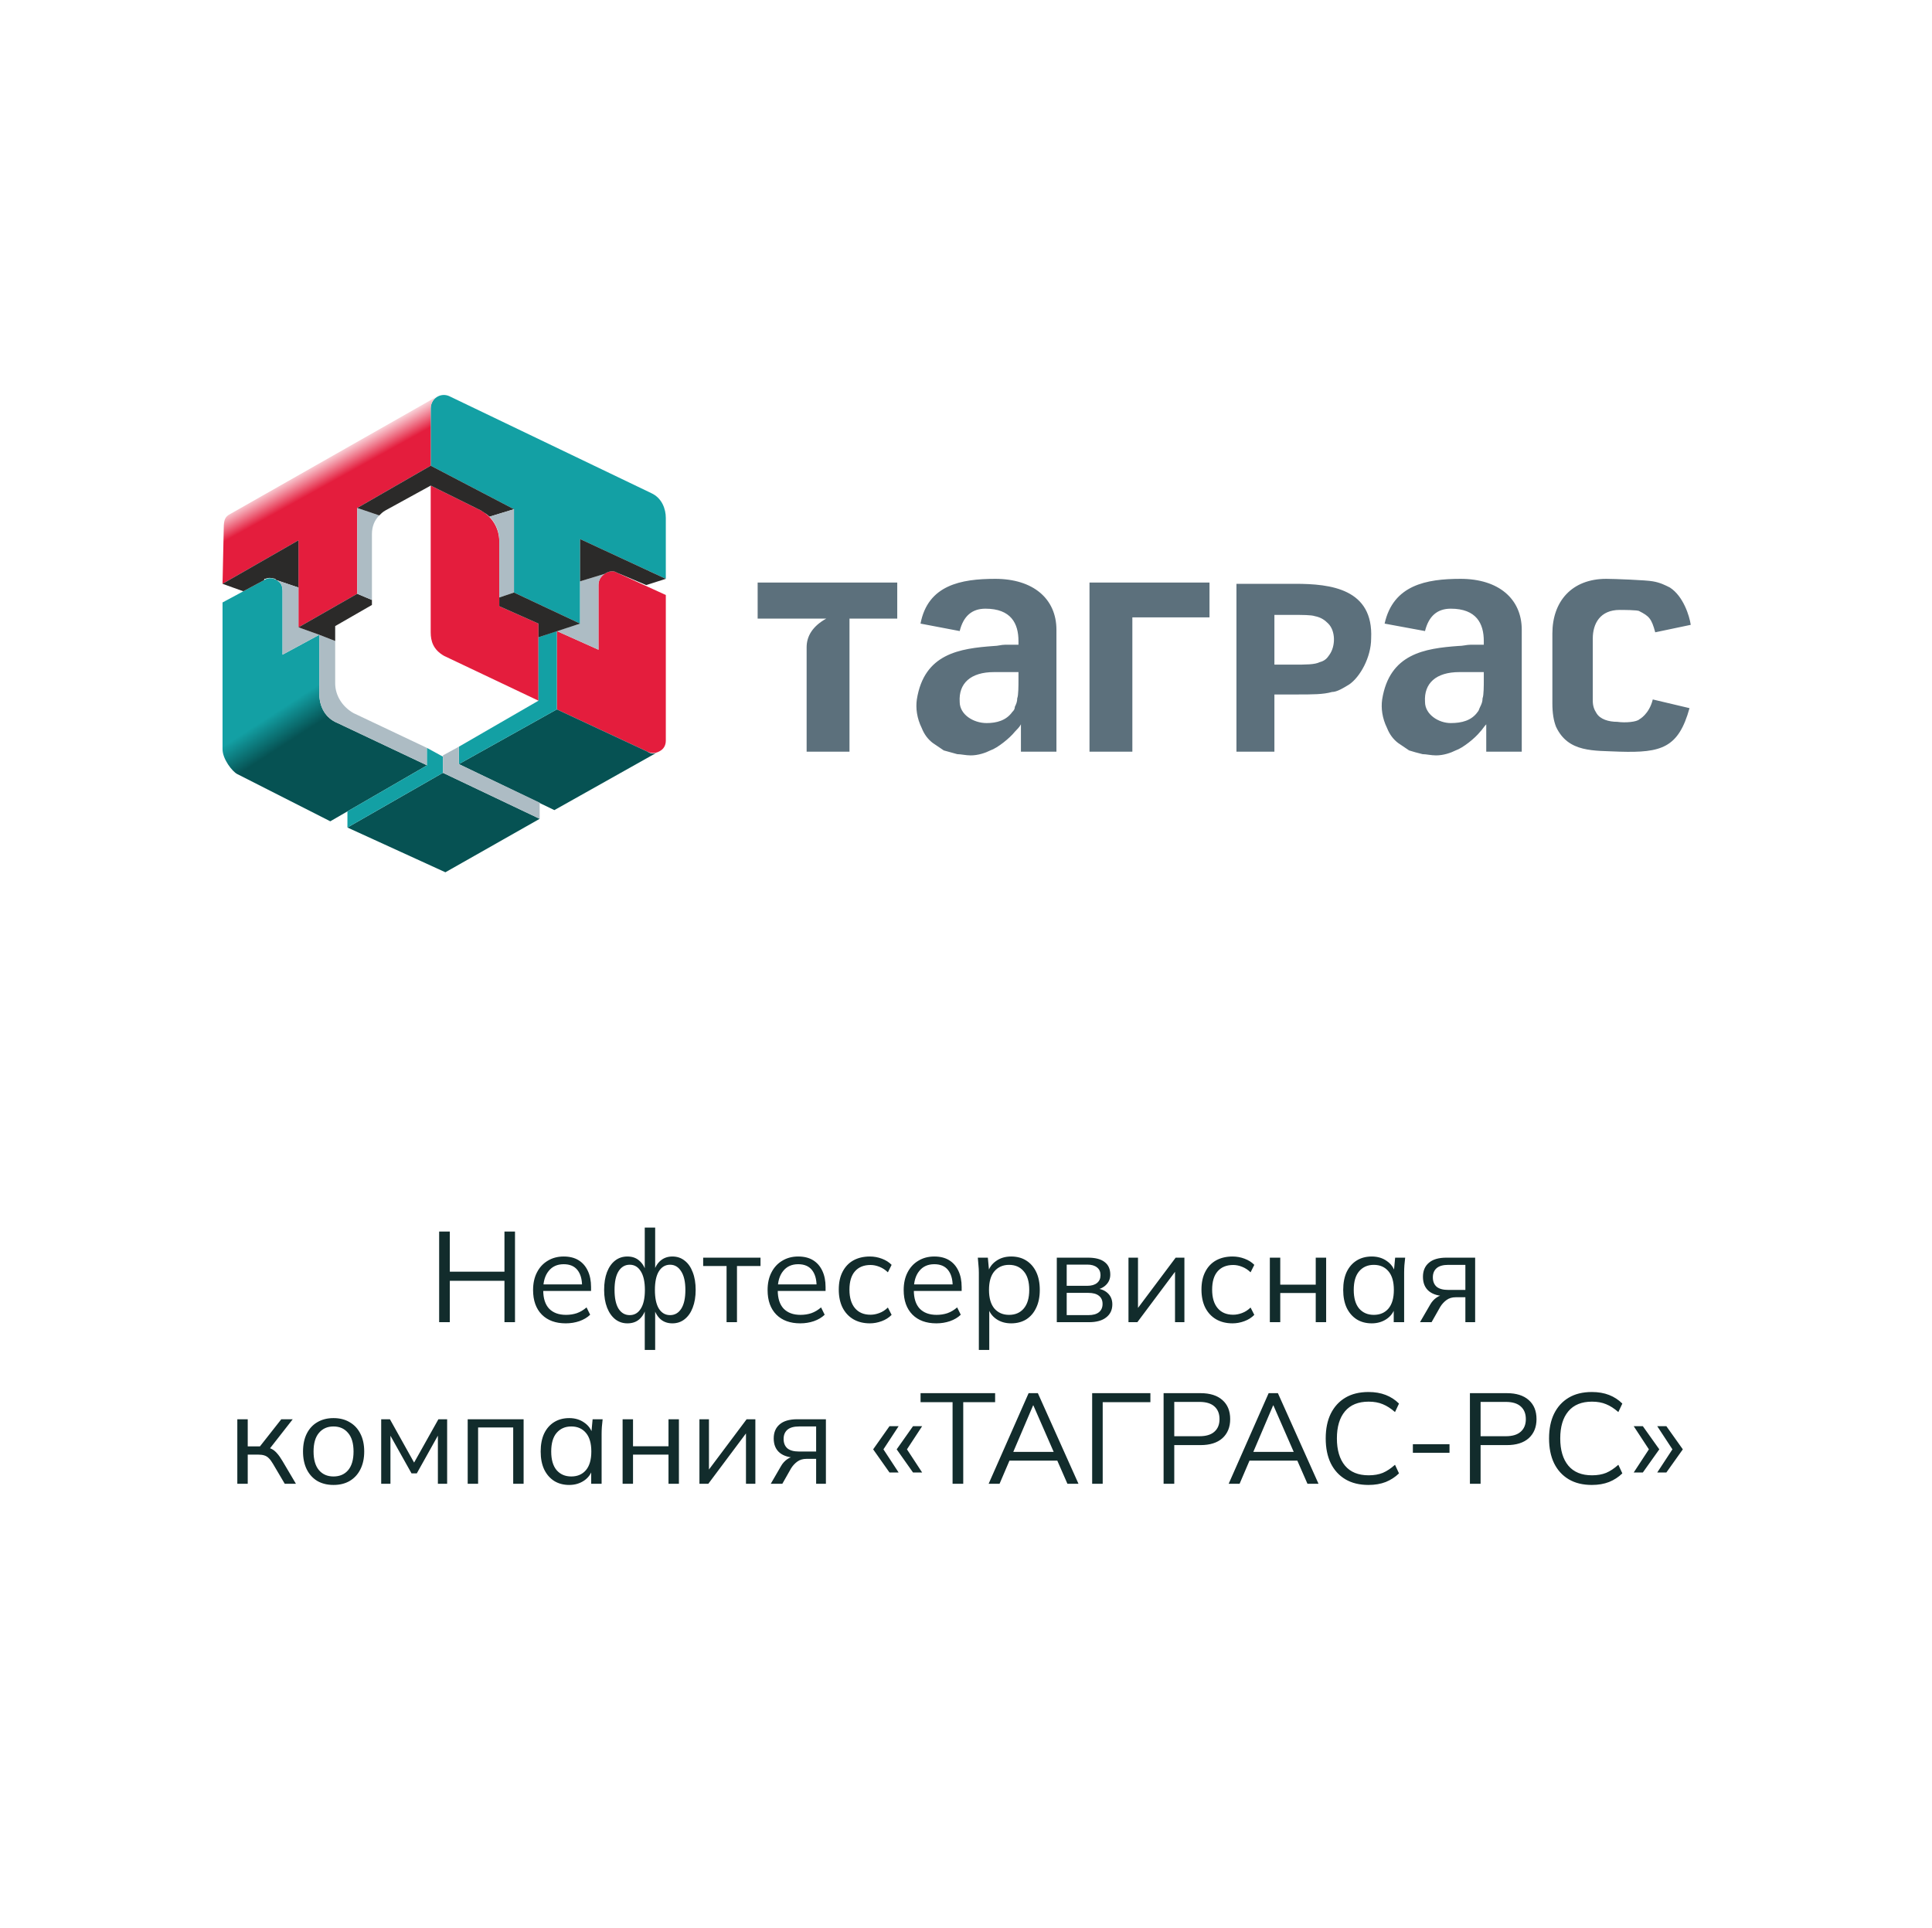 <?xml version="1.0" encoding="UTF-8"?> <svg xmlns="http://www.w3.org/2000/svg" width="526" height="525" viewBox="0 0 526 525" fill="none"> <g filter="url(#filter0_d_327_247)"> <rect x="10.449" y="10" width="500" height="500" rx="37.5" fill="white"></rect> </g> <path d="M119.562 360V335.325H122.467V346.245H137.342V335.325H140.212V360H137.342V348.73H122.467V360H119.562ZM154.024 360.315C151.271 360.315 149.101 359.522 147.514 357.935C145.928 356.325 145.134 354.097 145.134 351.25C145.134 349.407 145.484 347.808 146.184 346.455C146.884 345.078 147.864 344.017 149.124 343.27C150.384 342.5 151.831 342.115 153.464 342.115C155.074 342.115 156.428 342.453 157.524 343.13C158.621 343.807 159.461 344.775 160.044 346.035C160.628 347.272 160.919 348.742 160.919 350.445V351.495H147.304V349.71H159.064L158.469 350.165C158.469 348.298 158.049 346.84 157.209 345.79C156.369 344.74 155.121 344.215 153.464 344.215C151.714 344.215 150.349 344.833 149.369 346.07C148.389 347.283 147.899 348.928 147.899 351.005V351.32C147.899 353.513 148.436 355.182 149.509 356.325C150.606 357.445 152.134 358.005 154.094 358.005C155.144 358.005 156.124 357.853 157.034 357.55C157.968 357.223 158.854 356.698 159.694 355.975L160.674 357.97C159.904 358.717 158.924 359.3 157.734 359.72C156.568 360.117 155.331 360.315 154.024 360.315ZM175.539 367.56V356.08H175.889C175.516 357.433 174.898 358.483 174.034 359.23C173.194 359.953 172.121 360.315 170.814 360.315C169.554 360.315 168.446 359.942 167.489 359.195C166.556 358.448 165.821 357.398 165.284 356.045C164.748 354.668 164.479 353.058 164.479 351.215C164.479 349.348 164.736 347.738 165.249 346.385C165.786 345.008 166.521 343.958 167.454 343.235C168.411 342.488 169.531 342.115 170.814 342.115C172.121 342.115 173.194 342.488 174.034 343.235C174.898 343.958 175.516 344.985 175.889 346.315H175.539V334.24H178.374V346.315H177.989C178.363 344.985 178.981 343.958 179.844 343.235C180.731 342.488 181.804 342.115 183.064 342.115C184.348 342.115 185.456 342.488 186.389 343.235C187.346 343.958 188.081 345.008 188.594 346.385C189.131 347.738 189.399 349.348 189.399 351.215C189.399 353.058 189.131 354.668 188.594 356.045C188.081 357.398 187.346 358.448 186.389 359.195C185.456 359.942 184.348 360.315 183.064 360.315C181.804 360.315 180.743 359.953 179.879 359.23C179.016 358.483 178.386 357.433 177.989 356.08H178.374V367.56H175.539ZM171.444 358.075C172.728 358.075 173.731 357.492 174.454 356.325C175.201 355.158 175.574 353.455 175.574 351.215C175.574 348.998 175.201 347.307 174.454 346.14C173.731 344.95 172.728 344.355 171.444 344.355C170.161 344.355 169.146 344.95 168.399 346.14C167.676 347.307 167.314 348.998 167.314 351.215C167.314 353.455 167.676 355.158 168.399 356.325C169.146 357.492 170.161 358.075 171.444 358.075ZM182.434 358.075C183.718 358.075 184.733 357.492 185.479 356.325C186.226 355.158 186.599 353.455 186.599 351.215C186.599 348.998 186.214 347.307 185.444 346.14C184.698 344.95 183.694 344.355 182.434 344.355C181.151 344.355 180.136 344.95 179.389 346.14C178.666 347.307 178.304 348.998 178.304 351.215C178.304 353.455 178.666 355.158 179.389 356.325C180.136 357.492 181.151 358.075 182.434 358.075ZM197.813 360V344.705H191.443V342.43H207.053V344.705H200.648V360H197.813ZM217.872 360.315C215.119 360.315 212.949 359.522 211.362 357.935C209.775 356.325 208.982 354.097 208.982 351.25C208.982 349.407 209.332 347.808 210.032 346.455C210.732 345.078 211.712 344.017 212.972 343.27C214.232 342.5 215.679 342.115 217.312 342.115C218.922 342.115 220.275 342.453 221.372 343.13C222.469 343.807 223.309 344.775 223.892 346.035C224.475 347.272 224.767 348.742 224.767 350.445V351.495H211.152V349.71H222.912L222.317 350.165C222.317 348.298 221.897 346.84 221.057 345.79C220.217 344.74 218.969 344.215 217.312 344.215C215.562 344.215 214.197 344.833 213.217 346.07C212.237 347.283 211.747 348.928 211.747 351.005V351.32C211.747 353.513 212.284 355.182 213.357 356.325C214.454 357.445 215.982 358.005 217.942 358.005C218.992 358.005 219.972 357.853 220.882 357.55C221.815 357.223 222.702 356.698 223.542 355.975L224.522 357.97C223.752 358.717 222.772 359.3 221.582 359.72C220.415 360.117 219.179 360.315 217.872 360.315ZM236.832 360.315C235.105 360.315 233.6 359.942 232.317 359.195C231.057 358.448 230.077 357.387 229.377 356.01C228.7 354.633 228.362 353 228.362 351.11C228.362 349.197 228.712 347.575 229.412 346.245C230.112 344.892 231.092 343.865 232.352 343.165C233.635 342.465 235.129 342.115 236.832 342.115C237.952 342.115 239.037 342.313 240.087 342.71C241.16 343.107 242.047 343.667 242.747 344.39L241.732 346.42C241.032 345.743 240.262 345.242 239.422 344.915C238.605 344.588 237.8 344.425 237.007 344.425C235.187 344.425 233.775 344.997 232.772 346.14C231.769 347.283 231.267 348.952 231.267 351.145C231.267 353.315 231.769 354.995 232.772 356.185C233.775 357.375 235.187 357.97 237.007 357.97C237.777 357.97 238.57 357.818 239.387 357.515C240.227 357.212 241.009 356.71 241.732 356.01L242.747 358.005C242.024 358.752 241.125 359.323 240.052 359.72C238.979 360.117 237.905 360.315 236.832 360.315ZM254.923 360.315C252.169 360.315 249.999 359.522 248.413 357.935C246.826 356.325 246.033 354.097 246.033 351.25C246.033 349.407 246.383 347.808 247.083 346.455C247.783 345.078 248.763 344.017 250.023 343.27C251.283 342.5 252.729 342.115 254.363 342.115C255.973 342.115 257.326 342.453 258.423 343.13C259.519 343.807 260.359 344.775 260.943 346.035C261.526 347.272 261.818 348.742 261.818 350.445V351.495H248.203V349.71H259.963L259.368 350.165C259.368 348.298 258.948 346.84 258.108 345.79C257.268 344.74 256.019 344.215 254.363 344.215C252.613 344.215 251.248 344.833 250.268 346.07C249.288 347.283 248.798 348.928 248.798 351.005V351.32C248.798 353.513 249.334 355.182 250.408 356.325C251.504 357.445 253.033 358.005 254.993 358.005C256.043 358.005 257.023 357.853 257.933 357.55C258.866 357.223 259.753 356.698 260.593 355.975L261.573 357.97C260.803 358.717 259.823 359.3 258.633 359.72C257.466 360.117 256.229 360.315 254.923 360.315ZM266.498 367.56V346.49C266.498 345.837 266.463 345.172 266.393 344.495C266.346 343.795 266.288 343.107 266.218 342.43H268.948L269.333 346.595H268.913C269.286 345.218 270.044 344.133 271.188 343.34C272.331 342.523 273.696 342.115 275.283 342.115C276.869 342.115 278.234 342.477 279.378 343.2C280.544 343.923 281.454 344.962 282.108 346.315C282.761 347.668 283.088 349.302 283.088 351.215C283.088 353.105 282.761 354.727 282.108 356.08C281.478 357.433 280.579 358.483 279.413 359.23C278.246 359.953 276.869 360.315 275.283 360.315C273.719 360.315 272.366 359.918 271.223 359.125C270.079 358.332 269.321 357.247 268.948 355.87H269.333V367.56H266.498ZM274.723 358.005C276.403 358.005 277.733 357.433 278.713 356.29C279.716 355.123 280.218 353.432 280.218 351.215C280.218 348.975 279.716 347.283 278.713 346.14C277.733 344.973 276.403 344.39 274.723 344.39C273.066 344.39 271.736 344.973 270.733 346.14C269.753 347.283 269.263 348.975 269.263 351.215C269.263 353.432 269.753 355.123 270.733 356.29C271.736 357.433 273.066 358.005 274.723 358.005ZM287.72 360V342.43H296.19C298.22 342.43 299.737 342.827 300.74 343.62C301.767 344.39 302.28 345.533 302.28 347.05C302.28 348.17 301.883 349.115 301.09 349.885C300.32 350.632 299.317 351.075 298.08 351.215V350.795C299.527 350.842 300.682 351.262 301.545 352.055C302.408 352.848 302.84 353.875 302.84 355.135C302.84 356.652 302.28 357.842 301.16 358.705C300.063 359.568 298.5 360 296.47 360H287.72ZM290.415 358.075H296.33C297.567 358.075 298.512 357.818 299.165 357.305C299.842 356.768 300.18 356.01 300.18 355.03C300.18 354.05 299.842 353.303 299.165 352.79C298.512 352.277 297.567 352.02 296.33 352.02H290.415V358.075ZM290.415 350.095H296.015C297.158 350.095 298.045 349.838 298.675 349.325C299.305 348.812 299.62 348.1 299.62 347.19C299.62 346.28 299.305 345.58 298.675 345.09C298.045 344.577 297.158 344.32 296.015 344.32H290.415V350.095ZM307.237 360V342.43H309.827V357.375H308.882L320.082 342.43H322.462V360H319.907V345.02H320.852L309.652 360H307.237ZM335.577 360.315C333.85 360.315 332.345 359.942 331.062 359.195C329.802 358.448 328.822 357.387 328.122 356.01C327.445 354.633 327.107 353 327.107 351.11C327.107 349.197 327.457 347.575 328.157 346.245C328.857 344.892 329.837 343.865 331.097 343.165C332.38 342.465 333.874 342.115 335.577 342.115C336.697 342.115 337.782 342.313 338.832 342.71C339.905 343.107 340.792 343.667 341.492 344.39L340.477 346.42C339.777 345.743 339.007 345.242 338.167 344.915C337.35 344.588 336.545 344.425 335.752 344.425C333.932 344.425 332.52 344.997 331.517 346.14C330.514 347.283 330.012 348.952 330.012 351.145C330.012 353.315 330.514 354.995 331.517 356.185C332.52 357.375 333.932 357.97 335.752 357.97C336.522 357.97 337.315 357.818 338.132 357.515C338.972 357.212 339.754 356.71 340.477 356.01L341.492 358.005C340.769 358.752 339.87 359.323 338.797 359.72C337.724 360.117 336.65 360.315 335.577 360.315ZM345.723 360V342.43H348.558V349.78H358.218V342.43H361.053V360H358.218V352.055H348.558V360H345.723ZM373.466 360.315C371.902 360.315 370.537 359.953 369.371 359.23C368.204 358.483 367.294 357.433 366.641 356.08C366.011 354.727 365.696 353.105 365.696 351.215C365.696 349.302 366.011 347.668 366.641 346.315C367.294 344.962 368.204 343.923 369.371 343.2C370.537 342.477 371.902 342.115 373.466 342.115C375.052 342.115 376.417 342.523 377.561 343.34C378.727 344.133 379.497 345.218 379.871 346.595H379.451L379.836 342.43H382.566C382.496 343.107 382.426 343.795 382.356 344.495C382.309 345.172 382.286 345.837 382.286 346.49V360H379.451V355.87H379.836C379.462 357.247 378.692 358.332 377.526 359.125C376.359 359.918 375.006 360.315 373.466 360.315ZM374.026 358.005C375.706 358.005 377.036 357.433 378.016 356.29C378.996 355.123 379.486 353.432 379.486 351.215C379.486 348.975 378.996 347.283 378.016 346.14C377.036 344.973 375.706 344.39 374.026 344.39C372.369 344.39 371.039 344.973 370.036 346.14C369.056 347.283 368.566 348.975 368.566 351.215C368.566 353.432 369.056 355.123 370.036 356.29C371.039 357.433 372.369 358.005 374.026 358.005ZM386.603 360L389.403 355.17C389.846 354.4 390.406 353.782 391.083 353.315C391.76 352.825 392.471 352.58 393.218 352.58H393.708L393.673 352.895C391.69 352.895 390.15 352.452 389.053 351.565C387.956 350.655 387.408 349.348 387.408 347.645C387.408 346.012 387.945 344.74 389.018 343.83C390.091 342.897 391.69 342.43 393.813 342.43H401.618V360H398.958V353.21H396.333C395.353 353.21 394.525 353.455 393.848 353.945C393.171 354.435 392.6 355.053 392.133 355.8L389.753 360H386.603ZM394.303 351.215H398.958V344.39H394.303C392.88 344.39 391.818 344.693 391.118 345.3C390.441 345.907 390.103 346.735 390.103 347.785C390.103 348.882 390.441 349.733 391.118 350.34C391.818 350.923 392.88 351.215 394.303 351.215ZM64.612 404V386.43H67.447V393.815H70.772L76.582 386.43H79.697L73.047 394.935L72.277 394.06C72.954 394.13 73.537 394.293 74.027 394.55C74.517 394.807 74.984 395.192 75.427 395.705C75.894 396.218 76.395 396.93 76.932 397.84L80.572 404H77.527L74.307 398.54C73.91 397.863 73.525 397.35 73.152 397C72.802 396.65 72.394 396.405 71.927 396.265C71.484 396.125 70.924 396.055 70.247 396.055H67.447V404H64.612ZM90.795 404.315C89.115 404.315 87.645 403.953 86.385 403.23C85.148 402.483 84.192 401.433 83.515 400.08C82.838 398.703 82.5 397.082 82.5 395.215C82.5 393.325 82.838 391.703 83.515 390.35C84.192 388.997 85.148 387.958 86.385 387.235C87.645 386.488 89.115 386.115 90.795 386.115C92.498 386.115 93.968 386.488 95.205 387.235C96.465 387.958 97.433 388.997 98.11 390.35C98.81 391.703 99.16 393.325 99.16 395.215C99.16 397.082 98.81 398.703 98.11 400.08C97.433 401.433 96.465 402.483 95.205 403.23C93.968 403.953 92.498 404.315 90.795 404.315ZM90.795 402.005C92.475 402.005 93.805 401.433 94.785 400.29C95.765 399.123 96.255 397.432 96.255 395.215C96.255 392.975 95.753 391.283 94.75 390.14C93.77 388.973 92.452 388.39 90.795 388.39C89.138 388.39 87.82 388.973 86.84 390.14C85.86 391.283 85.37 392.975 85.37 395.215C85.37 397.432 85.86 399.123 86.84 400.29C87.82 401.433 89.138 402.005 90.795 402.005ZM103.782 404V386.43H106.162L112.742 398.225L119.357 386.43H121.737V404H119.217V389.58H119.952L113.477 401.165H112.042L105.532 389.545H106.302V404H103.782ZM127.332 404V386.43H142.557V404H139.722V388.67H130.167V404H127.332ZM154.972 404.315C153.409 404.315 152.044 403.953 150.877 403.23C149.711 402.483 148.801 401.433 148.147 400.08C147.517 398.727 147.202 397.105 147.202 395.215C147.202 393.302 147.517 391.668 148.147 390.315C148.801 388.962 149.711 387.923 150.877 387.2C152.044 386.477 153.409 386.115 154.972 386.115C156.559 386.115 157.924 386.523 159.067 387.34C160.234 388.133 161.004 389.218 161.377 390.595H160.957L161.342 386.43H164.072C164.002 387.107 163.932 387.795 163.862 388.495C163.816 389.172 163.792 389.837 163.792 390.49V404H160.957V399.87H161.342C160.969 401.247 160.199 402.332 159.032 403.125C157.866 403.918 156.512 404.315 154.972 404.315ZM155.532 402.005C157.212 402.005 158.542 401.433 159.522 400.29C160.502 399.123 160.992 397.432 160.992 395.215C160.992 392.975 160.502 391.283 159.522 390.14C158.542 388.973 157.212 388.39 155.532 388.39C153.876 388.39 152.546 388.973 151.542 390.14C150.562 391.283 150.072 392.975 150.072 395.215C150.072 397.432 150.562 399.123 151.542 400.29C152.546 401.433 153.876 402.005 155.532 402.005ZM169.509 404V386.43H172.344V393.78H182.004V386.43H184.839V404H182.004V396.055H172.344V404H169.509ZM190.427 404V386.43H193.017V401.375H192.072L203.272 386.43H205.652V404H203.097V389.02H204.042L192.842 404H190.427ZM209.843 404L212.643 399.17C213.086 398.4 213.646 397.782 214.323 397.315C215 396.825 215.711 396.58 216.458 396.58H216.948L216.913 396.895C214.93 396.895 213.39 396.452 212.293 395.565C211.196 394.655 210.648 393.348 210.648 391.645C210.648 390.012 211.185 388.74 212.258 387.83C213.331 386.897 214.93 386.43 217.053 386.43H224.858V404H222.198V397.21H219.573C218.593 397.21 217.765 397.455 217.088 397.945C216.411 398.435 215.84 399.053 215.373 399.8L212.993 404H209.843ZM217.543 395.215H222.198V388.39H217.543C216.12 388.39 215.058 388.693 214.358 389.3C213.681 389.907 213.343 390.735 213.343 391.785C213.343 392.882 213.681 393.733 214.358 394.34C215.058 394.923 216.12 395.215 217.543 395.215ZM242.168 400.92L237.723 394.62L242.168 388.32H244.653L240.523 394.62L244.653 400.92H242.168ZM248.573 400.92L244.128 394.62L248.573 388.32H251.058L246.928 394.62L251.058 400.92H248.573ZM259.344 404V381.775H250.629V379.325H270.929V381.775H262.249V404H259.344ZM269.161 404L280.046 379.325H282.566L293.626 404H290.616L287.536 396.965L288.831 397.7H273.746L275.146 396.965L272.136 404H269.161ZM281.271 382.65L275.601 395.95L274.761 395.32H287.781L287.151 395.95L281.341 382.65H281.271ZM297.348 404V379.325H313.203V381.775H300.218V404H297.348ZM316.796 404V379.325H326.841C329.431 379.325 331.426 379.955 332.826 381.215C334.226 382.452 334.926 384.178 334.926 386.395C334.926 388.565 334.226 390.292 332.826 391.575C331.426 392.835 329.431 393.465 326.841 393.465H319.701V404H316.796ZM319.701 391.05H326.561C328.358 391.05 329.711 390.642 330.621 389.825C331.555 389.008 332.021 387.865 332.021 386.395C332.021 384.902 331.555 383.747 330.621 382.93C329.711 382.113 328.358 381.705 326.561 381.705H319.701V391.05ZM334.512 404L345.397 379.325H347.917L358.977 404H355.967L352.887 396.965L354.182 397.7H339.097L340.497 396.965L337.487 404H334.512ZM346.622 382.65L340.952 395.95L340.112 395.32H353.132L352.502 395.95L346.692 382.65H346.622ZM372.59 404.315C370.117 404.315 368.017 403.802 366.29 402.775C364.563 401.748 363.233 400.29 362.3 398.4C361.39 396.51 360.935 394.258 360.935 391.645C360.935 389.032 361.39 386.792 362.3 384.925C363.233 383.035 364.563 381.577 366.29 380.55C368.017 379.523 370.117 379.01 372.59 379.01C374.34 379.01 375.903 379.278 377.28 379.815C378.657 380.352 379.858 381.133 380.885 382.16L379.8 384.47C378.68 383.49 377.572 382.778 376.475 382.335C375.378 381.868 374.095 381.635 372.625 381.635C369.802 381.635 367.655 382.51 366.185 384.26C364.715 386.01 363.98 388.472 363.98 391.645C363.98 394.818 364.715 397.292 366.185 399.065C367.655 400.815 369.802 401.69 372.625 401.69C374.095 401.69 375.378 401.468 376.475 401.025C377.572 400.558 378.68 399.823 379.8 398.82L380.885 401.165C379.858 402.168 378.657 402.95 377.28 403.51C375.903 404.047 374.34 404.315 372.59 404.315ZM384.664 395.565V393.22H394.639V395.565H384.664ZM400.195 404V379.325H410.24C412.83 379.325 414.825 379.955 416.225 381.215C417.625 382.452 418.325 384.178 418.325 386.395C418.325 388.565 417.625 390.292 416.225 391.575C414.825 392.835 412.83 393.465 410.24 393.465H403.1V404H400.195ZM403.1 391.05H409.96C411.756 391.05 413.11 390.642 414.02 389.825C414.953 389.008 415.42 387.865 415.42 386.395C415.42 384.902 414.953 383.747 414.02 382.93C413.11 382.113 411.756 381.705 409.96 381.705H403.1V391.05ZM433.396 404.315C430.922 404.315 428.822 403.802 427.096 402.775C425.369 401.748 424.039 400.29 423.106 398.4C422.196 396.51 421.741 394.258 421.741 391.645C421.741 389.032 422.196 386.792 423.106 384.925C424.039 383.035 425.369 381.577 427.096 380.55C428.822 379.523 430.922 379.01 433.396 379.01C435.146 379.01 436.709 379.278 438.086 379.815C439.462 380.352 440.664 381.133 441.691 382.16L440.606 384.47C439.486 383.49 438.377 382.778 437.281 382.335C436.184 381.868 434.901 381.635 433.431 381.635C430.607 381.635 428.461 382.51 426.991 384.26C425.521 386.01 424.786 388.472 424.786 391.645C424.786 394.818 425.521 397.292 426.991 399.065C428.461 400.815 430.607 401.69 433.431 401.69C434.901 401.69 436.184 401.468 437.281 401.025C438.377 400.558 439.486 399.823 440.606 398.82L441.691 401.165C440.664 402.168 439.462 402.95 438.086 403.51C436.709 404.047 435.146 404.315 433.396 404.315ZM447.277 400.92H444.792L448.922 394.62L444.792 388.32H447.277L451.757 394.62L447.277 400.92ZM453.682 400.92H451.197L455.327 394.62L451.197 388.32H453.682L458.162 394.62L453.682 400.92Z" fill="#122C2C"></path> <g clip-path="url(#clip0_327_247)"> <path fill-rule="evenodd" clip-rule="evenodd" d="M146.6 190.781L120.929 178.594C117.928 176.901 117.262 174.531 117.262 172.161V132.214L130.931 138.984C133.931 140.677 135.931 143.724 135.931 147.448V165.052L146.6 169.792V190.781Z" fill="#E41D3D"></path> <path fill-rule="evenodd" clip-rule="evenodd" d="M181.273 162.005V201.615C181.273 202.63 180.94 203.646 179.939 204.323C178.939 205 177.606 205.339 176.272 204.661L151.602 193.151V171.823L162.937 176.901V159.297C162.937 157.943 163.604 156.927 164.604 156.25C165.604 155.573 166.937 155.234 167.938 155.911L181.273 162.005Z" fill="#E41D3D"></path> <path fill-rule="evenodd" clip-rule="evenodd" d="M122.263 107.839L177.271 134.245C180.272 135.599 181.272 138.646 181.272 141.016V157.604L157.935 146.771V169.792L139.932 161.328V138.646L117.262 126.797V111.224C117.262 108.516 119.929 106.823 122.263 107.839Z" fill="#13A0A4"></path> <path fill-rule="evenodd" clip-rule="evenodd" d="M116.262 208.385L89.924 223.62L64.587 210.755C63.253 210.078 60.586 206.693 60.586 203.984V164.036L71.921 157.943C72.921 157.266 74.255 157.266 75.255 157.943C76.588 158.62 76.922 159.635 76.922 160.99V173.516V174.87V178.255L86.924 172.838V188.75C86.924 192.474 88.591 195.521 91.924 196.875L116.262 208.385Z" fill="url(#paint0_linear_327_247)"></path> <path fill-rule="evenodd" clip-rule="evenodd" d="M62.586 140L118.595 108.177C117.929 108.854 117.262 109.87 117.262 111.224V126.797L97.258 138.307C97.258 146.094 97.258 153.88 97.258 161.667L81.256 170.807C81.256 163.021 81.256 155.234 81.256 147.109L60.586 158.958L60.919 143.724C60.919 141.693 61.253 140.677 62.586 140Z" fill="url(#paint1_linear_327_247)"></path> <path fill-rule="evenodd" clip-rule="evenodd" d="M94.59 225.312L120.594 210.417L146.932 222.943L121.261 237.5L94.59 225.312ZM124.928 208.047L151.599 193.151L176.27 204.661C177.27 205.339 178.27 205.339 179.27 204.661L150.932 220.573L124.928 208.047Z" fill="#065253"></path> <path fill-rule="evenodd" clip-rule="evenodd" d="M60.586 158.958L81.256 147.109V159.974L75.255 157.943L74.922 157.604C73.921 157.266 72.921 157.266 72.254 157.604C71.921 157.604 71.921 157.604 71.921 157.943L66.254 160.99L60.586 158.958Z" fill="#2B2A29"></path> <path fill-rule="evenodd" clip-rule="evenodd" d="M75.254 157.943C76.588 158.62 76.921 159.635 76.921 160.99V173.516V174.87V178.255L86.922 172.839L81.255 170.807V159.974L75.254 157.943Z" fill="#ADBCC4"></path> <path fill-rule="evenodd" clip-rule="evenodd" d="M86.924 172.839L91.258 174.531V186.042C91.258 189.427 93.258 192.474 96.259 194.167L116.262 203.646V208.385L91.925 196.875C88.591 195.521 86.924 192.474 86.924 188.75V186.042V172.839Z" fill="#ADBCC4"></path> <path fill-rule="evenodd" clip-rule="evenodd" d="M81.256 170.807L97.258 161.667L101.259 163.359V164.714L91.257 170.469V174.531L86.923 172.839L81.256 170.807Z" fill="#2B2A29"></path> <path fill-rule="evenodd" clip-rule="evenodd" d="M97.262 161.667L101.262 163.359V145.417C101.262 143.385 101.929 141.693 103.263 140.339L97.262 138.307V161.667Z" fill="#ADBCC4"></path> <path fill-rule="evenodd" clip-rule="evenodd" d="M97.262 138.307L117.265 126.797L139.935 138.646L133.268 140.677C132.601 140 131.934 139.661 130.934 138.984L117.265 132.214L104.93 138.984C104.263 139.323 103.596 140 103.263 140.339L97.262 138.307Z" fill="#2B2A29"></path> <path fill-rule="evenodd" clip-rule="evenodd" d="M139.933 161.328V138.646L133.266 140.677C134.933 142.37 135.933 144.74 135.933 147.109C135.933 147.109 135.933 147.109 135.933 147.448V162.682L139.933 161.328Z" fill="#ADBCC4"></path> <path fill-rule="evenodd" clip-rule="evenodd" d="M157.936 158.281L164.604 156.25C163.604 156.927 162.937 157.943 162.937 159.297V176.901L151.602 171.823L157.936 169.792V158.281Z" fill="#ADBCC4"></path> <path fill-rule="evenodd" clip-rule="evenodd" d="M157.936 146.771L181.273 157.604L175.938 159.297L167.937 155.911C166.937 155.234 165.603 155.573 164.603 156.25L157.936 158.281V146.771Z" fill="#2B2A29"></path> <path fill-rule="evenodd" clip-rule="evenodd" d="M146.602 173.516L151.603 171.823V193.151L124.932 208.047V203.307L146.602 190.781V173.516Z" fill="#13A0A4"></path> <path fill-rule="evenodd" clip-rule="evenodd" d="M94.59 220.911L116.26 208.385V203.646L120.594 206.016V205.677V210.417L94.59 225.312V220.911Z" fill="#13A0A4"></path> <path fill-rule="evenodd" clip-rule="evenodd" d="M120.594 205.677L124.928 203.307V208.047L146.931 218.542V222.943L120.594 210.417V205.677Z" fill="#ADBCC4"></path> <path fill-rule="evenodd" clip-rule="evenodd" d="M139.934 161.328L157.937 169.792L146.602 173.516V169.792L135.934 165.052V162.682L139.934 161.328Z" fill="#2B2A29"></path> <path d="M296.623 158.62V204.661H308.292V168.099H329.295V158.62H296.623ZM449.981 190.443C448.981 194.505 446.314 195.859 446.314 195.859C445.647 196.536 442.647 196.875 440.313 196.536C437.98 196.536 435.646 195.859 434.646 194.167C433.979 193.151 433.645 192.135 433.645 190.781V173.854C433.645 169.792 435.646 166.068 440.98 166.068C441.647 166.068 445.981 166.068 446.314 166.406C448.981 167.76 449.648 168.437 450.648 172.161L460.316 170.13C459.983 167.76 458.316 162.344 454.649 159.974C453.315 159.297 451.982 158.62 449.981 158.281C448.315 157.943 439.313 157.604 437.313 157.604C427.978 157.604 422.644 163.698 422.644 172.5V191.458C422.644 194.167 422.977 196.198 423.644 197.891C426.978 205 433.979 204.323 440.98 204.661C452.315 205 456.983 203.646 459.983 192.812L449.981 190.443ZM336.63 204.661V158.958H352.632C362.301 158.958 373.969 160.312 373.302 173.854C373.302 178.932 370.302 184.349 367.301 186.38C365.634 187.396 363.968 188.411 362.634 188.411C360.3 189.089 357.3 189.089 352.966 189.089H346.965V204.661H336.63ZM346.965 167.422V180.964H351.966C355.633 180.964 357.967 180.964 359.3 180.286C360.634 179.948 361.3 179.271 361.967 178.255C363.634 175.885 363.634 171.823 361.634 169.792C360.634 168.776 359.634 168.099 357.967 167.76C356.966 167.422 354.633 167.422 351.632 167.422H346.965ZM387.971 171.823C388.972 167.76 391.305 165.729 394.973 165.729C401.974 165.729 403.974 169.792 403.974 174.531V175.547H400.307C399.307 175.547 398.306 175.885 396.973 175.885C387.971 176.562 378.303 177.917 376.303 190.443C375.97 192.812 376.303 195.521 377.636 198.229C378.303 199.922 379.303 201.276 380.637 202.292C381.637 202.969 382.637 203.646 383.637 204.323C384.638 204.661 385.971 205 387.305 205.339C388.305 205.339 389.638 205.677 390.972 205.677C392.972 205.677 394.973 205 396.306 204.323C398.306 203.646 401.64 200.937 402.974 199.245C403.641 198.568 403.974 197.891 404.641 197.214V204.661H414.309V179.948C414.309 178.932 414.309 172.839 414.309 171.484C414.309 163.021 407.975 157.604 397.64 157.604C388.305 157.604 379.303 159.297 376.97 169.792L387.971 171.823ZM403.974 182.995V185.365C403.974 186.38 403.974 189.427 403.641 190.104C403.641 191.12 403.307 191.797 402.974 192.474C402.64 193.151 402.64 193.49 402.307 193.828C400.64 196.198 397.973 196.875 394.973 196.875C391.639 196.875 387.971 194.505 387.971 191.12C387.638 186.042 390.972 182.995 397.306 182.995H403.974ZM206.275 158.62V168.437H224.945C221.278 170.469 219.611 173.177 219.611 176.224V204.661H231.279V168.437H244.282V158.62H206.275ZM261.284 171.823C262.284 167.76 264.618 165.729 268.285 165.729C275.287 165.729 277.287 169.792 277.287 174.531V175.547H273.62C272.619 175.547 271.619 175.885 270.619 175.885C261.284 176.562 251.616 177.917 249.616 190.443C249.282 192.812 249.616 195.521 250.949 198.229C251.616 199.922 252.616 201.276 253.95 202.292C254.95 202.969 255.95 203.646 256.95 204.323C258.284 204.661 259.284 205 260.618 205.339C261.618 205.339 262.951 205.677 264.285 205.677C266.285 205.677 268.285 205 269.619 204.323C271.619 203.646 274.953 200.937 276.287 199.245C276.953 198.568 277.62 197.891 277.954 197.214V204.661H287.622V179.948C287.622 178.932 287.622 172.839 287.622 171.484C287.622 163.021 281.288 157.604 270.953 157.604C261.618 157.604 252.616 159.297 250.616 169.792L261.284 171.823ZM277.287 182.995V185.365C277.287 186.38 277.287 189.427 276.953 190.104C276.953 191.12 276.62 191.797 276.287 192.474C276.287 193.151 275.953 193.49 275.62 193.828C273.953 196.198 271.286 196.875 268.619 196.875C264.952 196.875 261.284 194.505 261.284 191.12C260.951 186.042 264.285 182.995 270.619 182.995H277.287Z" fill="#5C707C"></path> </g> <defs> <filter id="filter0_d_327_247" x="0.449" y="0" width="525" height="525" filterUnits="userSpaceOnUse" color-interpolation-filters="sRGB"> <feFlood flood-opacity="0" result="BackgroundImageFix"></feFlood> <feColorMatrix in="SourceAlpha" type="matrix" values="0 0 0 0 0 0 0 0 0 0 0 0 0 0 0 0 0 0 127 0" result="hardAlpha"></feColorMatrix> <feOffset dx="2.5" dy="2.5"></feOffset> <feGaussianBlur stdDeviation="6.25"></feGaussianBlur> <feComposite in2="hardAlpha" operator="out"></feComposite> <feColorMatrix type="matrix" values="0 0 0 0 0 0 0 0 0 0 0 0 0 0 0 0 0 0 0.1 0"></feColorMatrix> <feBlend mode="normal" in2="BackgroundImageFix" result="effect1_dropShadow_327_247"></feBlend> <feBlend mode="normal" in="SourceGraphic" in2="effect1_dropShadow_327_247" result="shape"></feBlend> </filter> <linearGradient id="paint0_linear_327_247" x1="74.261" y1="194.449" x2="79.006" y2="201.775" gradientUnits="userSpaceOnUse"> <stop stop-color="#13A0A4"></stop> <stop offset="1" stop-color="#065253"></stop> </linearGradient> <linearGradient id="paint1_linear_327_247" x1="87.124" y1="133.025" x2="83.269" y2="126.066" gradientUnits="userSpaceOnUse"> <stop stop-color="#E41D3D"></stop> <stop offset="1" stop-color="#FEFEFE"></stop> </linearGradient> <clipPath id="clip0_327_247"> <rect width="400" height="130" fill="white" transform="translate(60.449 107.5)"></rect> </clipPath> </defs> </svg> 